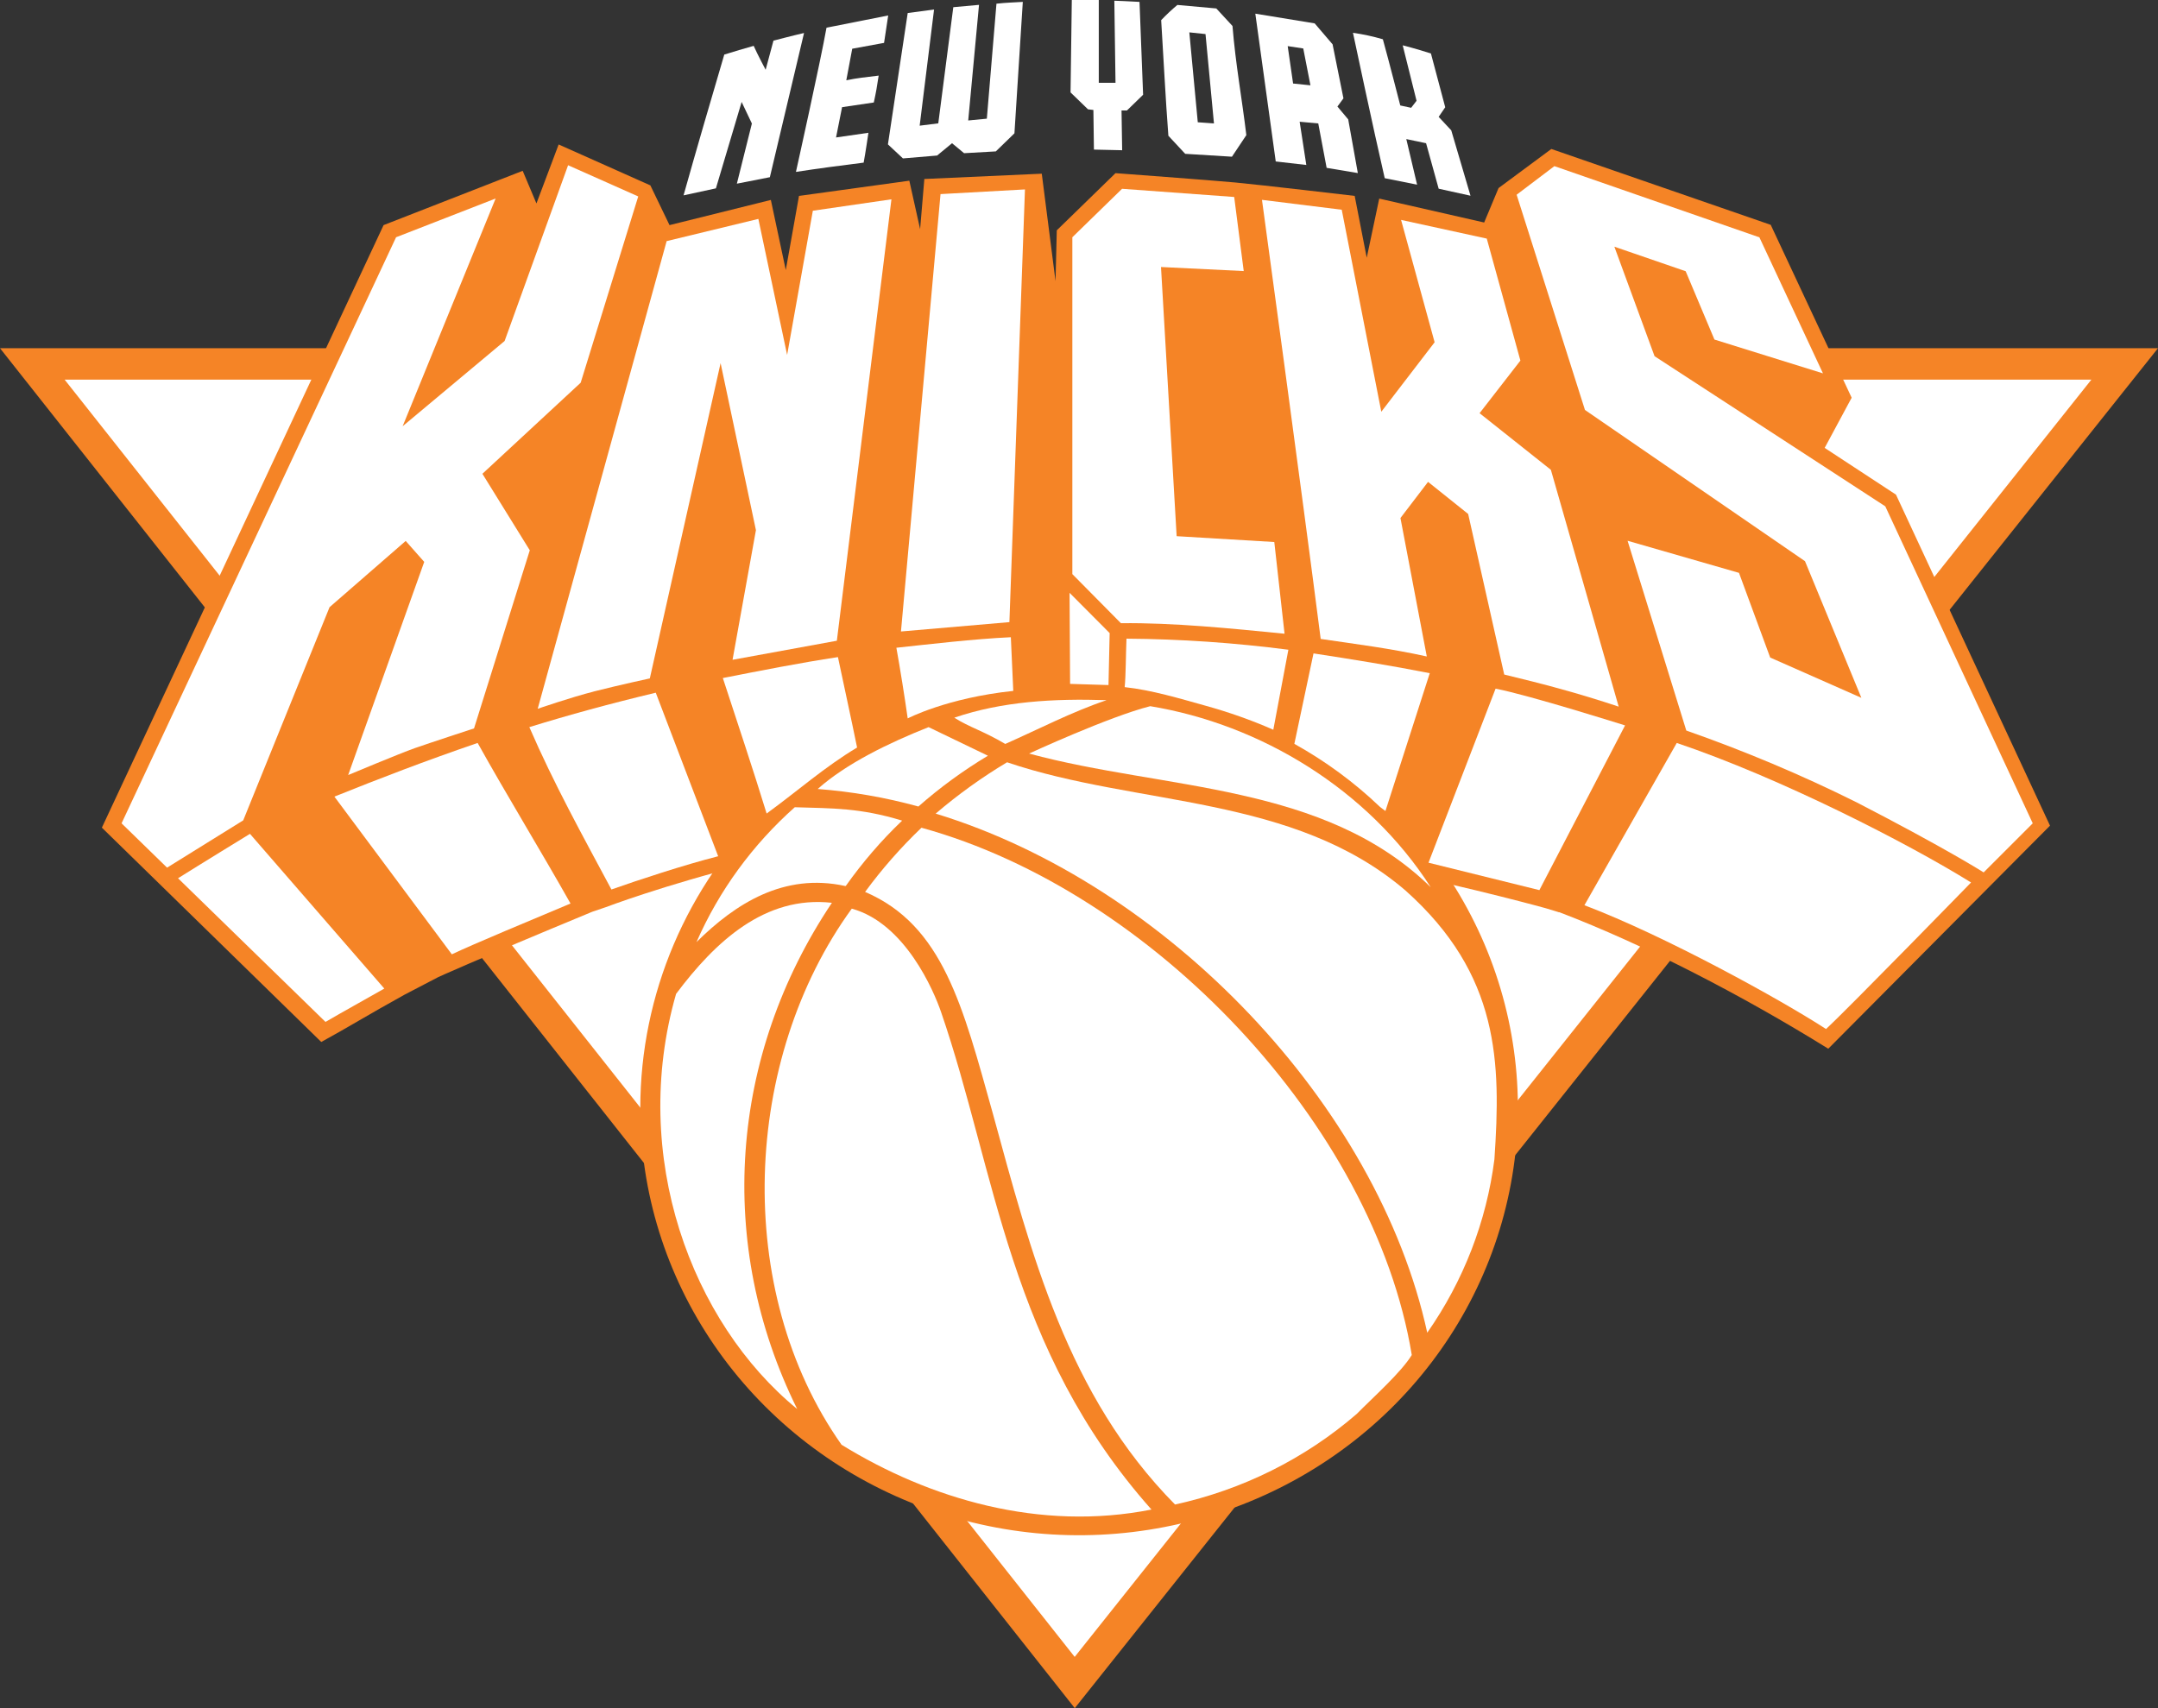 <svg width="24" height="19" viewBox="0 0 24 19" fill="none" xmlns="http://www.w3.org/2000/svg">
<rect x="0" y="0" width="24" height="19" fill="#333333" stroke="none"/>
<g id="knicks">
<g clip-path="url(#clip0)">
<path id="Vector" d="M0 3.873H24L11.953 19L0 3.873Z" fill="#F58426"/>
<path id="Vector_2" d="M11.952 18.43L23.259 4.223H0.719L11.952 18.43Z" fill="white"/>
<path id="Vector_3" d="M17.34 10.148L17.193 10.103C17.193 10.103 14.093 9.239 11.739 9.174C9.313 9.109 6.739 10.09 6.739 10.09L6.586 10.142C5.239 10.7 4.873 10.869 4.873 10.869L4.499 11.064C4.099 11.285 3.859 11.434 3.573 11.59L1.133 9.206L4.266 2.504L5.813 1.9L5.966 2.263L6.213 1.607L7.233 2.062L7.446 2.504L8.573 2.224L8.739 3.004L8.886 2.179L10.113 2.01L10.233 2.549L10.28 1.991L11.586 1.932L11.739 3.127L11.753 2.562L12.406 1.926C12.406 1.926 13.46 2.004 13.739 2.03C14.02 2.056 15.066 2.179 15.066 2.179L15.2 2.867L15.339 2.209L16.506 2.475L16.666 2.092L17.253 1.657L19.693 2.501L20.593 4.424L20.293 4.982L21.086 5.502L22.799 9.184L20.333 11.665C19.38 11.074 18.293 10.509 17.34 10.146" fill="#F58426"/>
<path id="Vector_4" d="M19.567 2.64L20.274 4.153L19.067 3.777L18.747 3.017L17.954 2.744L18.401 3.962L20.967 5.632L22.607 9.158L22.061 9.704C22.061 9.704 21.654 9.444 20.647 8.924C20.034 8.619 19.402 8.353 18.754 8.126L18.101 6.015L19.34 6.372L19.687 7.314L20.701 7.762L20.074 6.242L17.627 4.56L16.867 2.166L17.287 1.848L19.567 2.64Z" fill="white"/>
<path id="Vector_5" d="M7.098 2.185L6.458 4.257L5.365 5.27L5.892 6.121L5.272 8.102C5.272 8.102 4.778 8.264 4.612 8.322C4.445 8.381 3.872 8.621 3.872 8.621L4.718 6.25L4.512 6.017L3.665 6.754L2.705 9.125L1.858 9.651L1.352 9.158L4.405 2.639L5.512 2.208L4.478 4.741L5.612 3.793L6.318 1.838L7.098 2.185Z" fill="white"/>
<path id="Vector_6" d="M11.399 2.107L11.226 6.92L10.02 7.024L10.46 2.159L11.399 2.107Z" fill="white"/>
<path id="Vector_7" d="M13.726 2.191L13.832 3.015L12.912 2.97L13.086 5.964L14.172 6.029L14.286 7.049C13.686 6.99 13.052 6.925 12.466 6.932L11.926 6.386V2.639L12.479 2.1L13.726 2.191Z" fill="white"/>
<path id="Vector_8" d="M9.914 2.217L9.307 7.127L8.147 7.339L8.407 5.897L8.014 4.039L7.227 7.546C7.227 7.546 6.894 7.618 6.614 7.689C6.334 7.761 5.98 7.884 5.98 7.884L7.414 2.682L8.434 2.435L8.754 3.948L9.04 2.344L9.914 2.217Z" fill="white"/>
<path id="Vector_9" d="M15.582 2.446L16.535 2.654L16.909 4.011L16.455 4.596L17.248 5.226L18.002 7.86C17.555 7.711 17.162 7.607 16.729 7.503L16.328 5.717L15.882 5.36L15.575 5.762L15.868 7.302C15.455 7.211 15.082 7.165 14.688 7.107C14.482 5.496 14.035 2.223 14.035 2.223L14.922 2.333L15.362 4.58L15.955 3.807L15.582 2.446Z" fill="white"/>
<path id="Vector_10" d="M12.001 7.568C12.966 7.568 13.91 7.847 14.712 8.37C15.515 8.892 16.14 9.634 16.51 10.503C16.879 11.372 16.976 12.328 16.787 13.25C16.599 14.172 16.134 15.019 15.452 15.684C14.769 16.349 13.9 16.802 12.953 16.985C12.007 17.169 11.025 17.075 10.134 16.715C9.242 16.355 8.48 15.746 7.944 14.964C7.407 14.182 7.121 13.263 7.121 12.323C7.122 11.062 7.636 9.853 8.551 8.961C9.466 8.07 10.707 7.569 12.001 7.568Z" fill="#F58426"/>
<path id="Vector_11" d="M12.307 7.788C11.92 7.918 11.547 8.113 11.18 8.275C10.927 8.126 10.787 8.093 10.613 7.983C11.147 7.801 11.72 7.769 12.307 7.788Z" fill="white"/>
<path id="Vector_12" d="M15.912 9.869C14.725 8.706 12.952 8.791 11.445 8.382C11.445 8.382 12.332 7.972 12.792 7.855C14.019 8.057 15.212 8.778 15.912 9.869Z" fill="white"/>
<path id="Vector_13" d="M9.252 10.042C8.112 11.744 7.959 13.842 8.866 15.673C7.692 14.712 6.999 12.861 7.519 11.055C7.952 10.477 8.506 9.958 9.252 10.042Z" fill="white"/>
<path id="Vector_14" d="M10.466 11.257C11.079 13.037 11.213 14.998 12.806 16.791C11.566 17.037 10.339 16.674 9.359 16.07C8.146 14.349 8.259 11.777 9.473 10.107C10.066 10.27 10.386 11.023 10.466 11.257Z" fill="white"/>
<path id="Vector_15" d="M11.282 1.483L11.075 1.684L10.722 1.704L10.588 1.593L10.422 1.73L10.042 1.762L9.875 1.606L10.095 0.145L10.388 0.106L10.228 1.398L10.435 1.372L10.602 0.08L10.888 0.054L10.768 1.34L10.975 1.32L11.082 0.041C11.202 0.028 11.268 0.028 11.375 0.021L11.282 1.483Z" fill="white"/>
<path id="Vector_16" d="M12.22 -0.001V0.921H12.406L12.393 0.008C12.393 0.008 12.586 0.015 12.673 0.021L12.713 1.054L12.533 1.229H12.473L12.48 1.671L12.166 1.664L12.16 1.223L12.1 1.216L11.906 1.028L11.92 -0.001C12.033 -0.008 12.22 -0.001 12.22 -0.001Z" fill="white"/>
<path id="Vector_17" d="M9.878 0.172L9.832 0.477L9.478 0.542L9.412 0.893C9.538 0.867 9.618 0.86 9.772 0.841C9.752 0.971 9.745 1.016 9.718 1.14L9.365 1.192L9.298 1.529L9.658 1.477C9.658 1.477 9.625 1.705 9.605 1.809C9.352 1.841 9.098 1.874 8.852 1.912C8.852 1.912 9.125 0.685 9.192 0.308L9.878 0.172Z" fill="white"/>
<path id="Vector_18" d="M8.562 1.971L8.195 2.043L8.362 1.374L8.248 1.134L7.962 2.095L7.602 2.173C7.748 1.653 7.902 1.127 8.055 0.607C8.175 0.569 8.268 0.543 8.382 0.51C8.422 0.601 8.515 0.776 8.515 0.776L8.602 0.452C8.602 0.452 8.828 0.393 8.942 0.367L8.562 1.971Z" fill="white"/>
<path id="Vector_19" d="M13.707 0.289C13.741 0.711 13.814 1.107 13.861 1.503L13.701 1.743L13.181 1.711L12.994 1.51C12.961 1.081 12.941 0.652 12.914 0.224C12.971 0.164 13.031 0.108 13.094 0.055L13.527 0.094L13.707 0.289ZM13.227 0.36L13.321 1.36L13.501 1.373L13.407 0.379L13.227 0.36Z" fill="white"/>
<path id="Vector_20" d="M15.38 0.439C15.447 0.68 15.573 1.173 15.573 1.173L15.694 1.199L15.754 1.121L15.6 0.504C15.6 0.504 15.754 0.543 15.914 0.595L16.073 1.193L16 1.3L16.14 1.45L16.354 2.177L16 2.099L15.86 1.593L15.64 1.547L15.76 2.054L15.4 1.982C15.274 1.437 15.047 0.365 15.047 0.365C15.16 0.381 15.271 0.405 15.38 0.437" fill="white"/>
<path id="Vector_21" d="M14.821 0.497L14.941 1.094L14.874 1.185L14.994 1.328L15.101 1.925L14.754 1.867L14.661 1.373L14.454 1.354L14.528 1.835L14.188 1.796L13.961 0.152L14.621 0.26L14.821 0.494V0.497ZM14.321 0.513L14.381 0.929L14.574 0.949L14.494 0.539L14.321 0.513Z" fill="white"/>
<path id="Vector_22" d="M9.621 9.921C9.808 9.666 10.018 9.427 10.248 9.207C12.821 9.915 15.281 12.519 15.701 15.072C15.581 15.267 15.281 15.533 15.088 15.728C14.513 16.225 13.818 16.571 13.068 16.735C11.868 15.52 11.468 13.942 11.041 12.383C10.708 11.194 10.488 10.292 9.621 9.921Z" fill="white"/>
<path id="Vector_23" d="M15.633 9.907C14.386 8.836 12.653 8.972 11.2 8.479C10.919 8.647 10.654 8.838 10.406 9.05C12.98 9.836 15.32 12.291 15.873 14.824C16.276 14.248 16.532 13.587 16.62 12.895C16.693 11.817 16.68 10.843 15.633 9.907Z" fill="white"/>
<path id="Vector_24" d="M10.033 9.128C9.8 9.35 9.591 9.594 9.406 9.855H9.399C8.719 9.706 8.179 10.05 7.746 10.479C7.996 9.908 8.369 9.397 8.839 8.979C9.259 8.992 9.566 8.985 10.033 9.128Z" fill="white"/>
<path id="Vector_25" d="M10.214 8.971C10.453 8.76 10.712 8.571 10.987 8.406L10.327 8.088C9.887 8.263 9.414 8.491 9.094 8.776C9.473 8.805 9.848 8.87 10.214 8.971Z" fill="white"/>
<g id="Group">
<path id="Vector_26" d="M12.328 7.62L11.901 7.607L11.895 6.594L12.341 7.042L12.328 7.62Z" fill="white"/>
<path id="Vector_27" d="M11.269 7.685C10.529 7.763 10.095 7.991 10.095 7.991C10.062 7.757 10.009 7.426 9.969 7.205C10.335 7.166 10.829 7.107 11.242 7.088L11.269 7.685Z" fill="white"/>
<path id="Vector_28" d="M14.328 7.23L14.161 8.117C13.917 8.01 13.665 7.921 13.408 7.85C13.128 7.772 12.808 7.675 12.508 7.643C12.521 7.519 12.521 7.272 12.528 7.104C13.13 7.108 13.731 7.15 14.328 7.227" fill="white"/>
<path id="Vector_29" d="M9.319 7.309C9.386 7.627 9.466 7.991 9.532 8.315C9.172 8.53 8.866 8.802 8.526 9.049C8.379 8.569 8.192 8.01 8.039 7.542C8.466 7.458 8.892 7.374 9.319 7.309Z" fill="white"/>
<path id="Vector_30" d="M15.901 7.488L15.408 9.021L15.348 8.976C15.063 8.703 14.742 8.467 14.395 8.274L14.608 7.268C15.034 7.333 15.475 7.404 15.901 7.488Z" fill="white"/>
<path id="Vector_31" d="M18.073 8.069L17.12 9.901L15.887 9.596L16.633 7.66C17.007 7.732 18.073 8.069 18.073 8.069Z" fill="white"/>
<path id="Vector_32" d="M7.987 9.524C7.607 9.621 7.093 9.79 6.8 9.894C6.473 9.283 6.16 8.718 5.887 8.088C6.327 7.952 6.78 7.828 7.293 7.705L7.987 9.524Z" fill="white"/>
<path id="Vector_33" d="M5.312 8.264C5.645 8.861 6.012 9.459 6.345 10.05C5.912 10.232 5.272 10.498 5.025 10.615L3.719 8.861C4.219 8.66 4.725 8.465 5.312 8.264Z" fill="white"/>
<path id="Vector_34" d="M4.274 10.996C4.034 11.133 3.82 11.25 3.62 11.367L1.98 9.769C2.207 9.626 2.78 9.275 2.78 9.275L4.274 10.996Z" fill="white"/>
<path id="Vector_35" d="M20.308 11.446C19.808 11.121 18.514 10.407 17.621 10.069L18.648 8.264C19.801 8.653 21.221 9.381 21.921 9.816C21.921 9.816 20.554 11.219 20.308 11.446Z" fill="white"/>
</g>
</g>
</g>
<defs>
<clipPath id="clip0">
<rect width="24" height="19" fill="white"/>
</clipPath>
</defs>
</svg>
